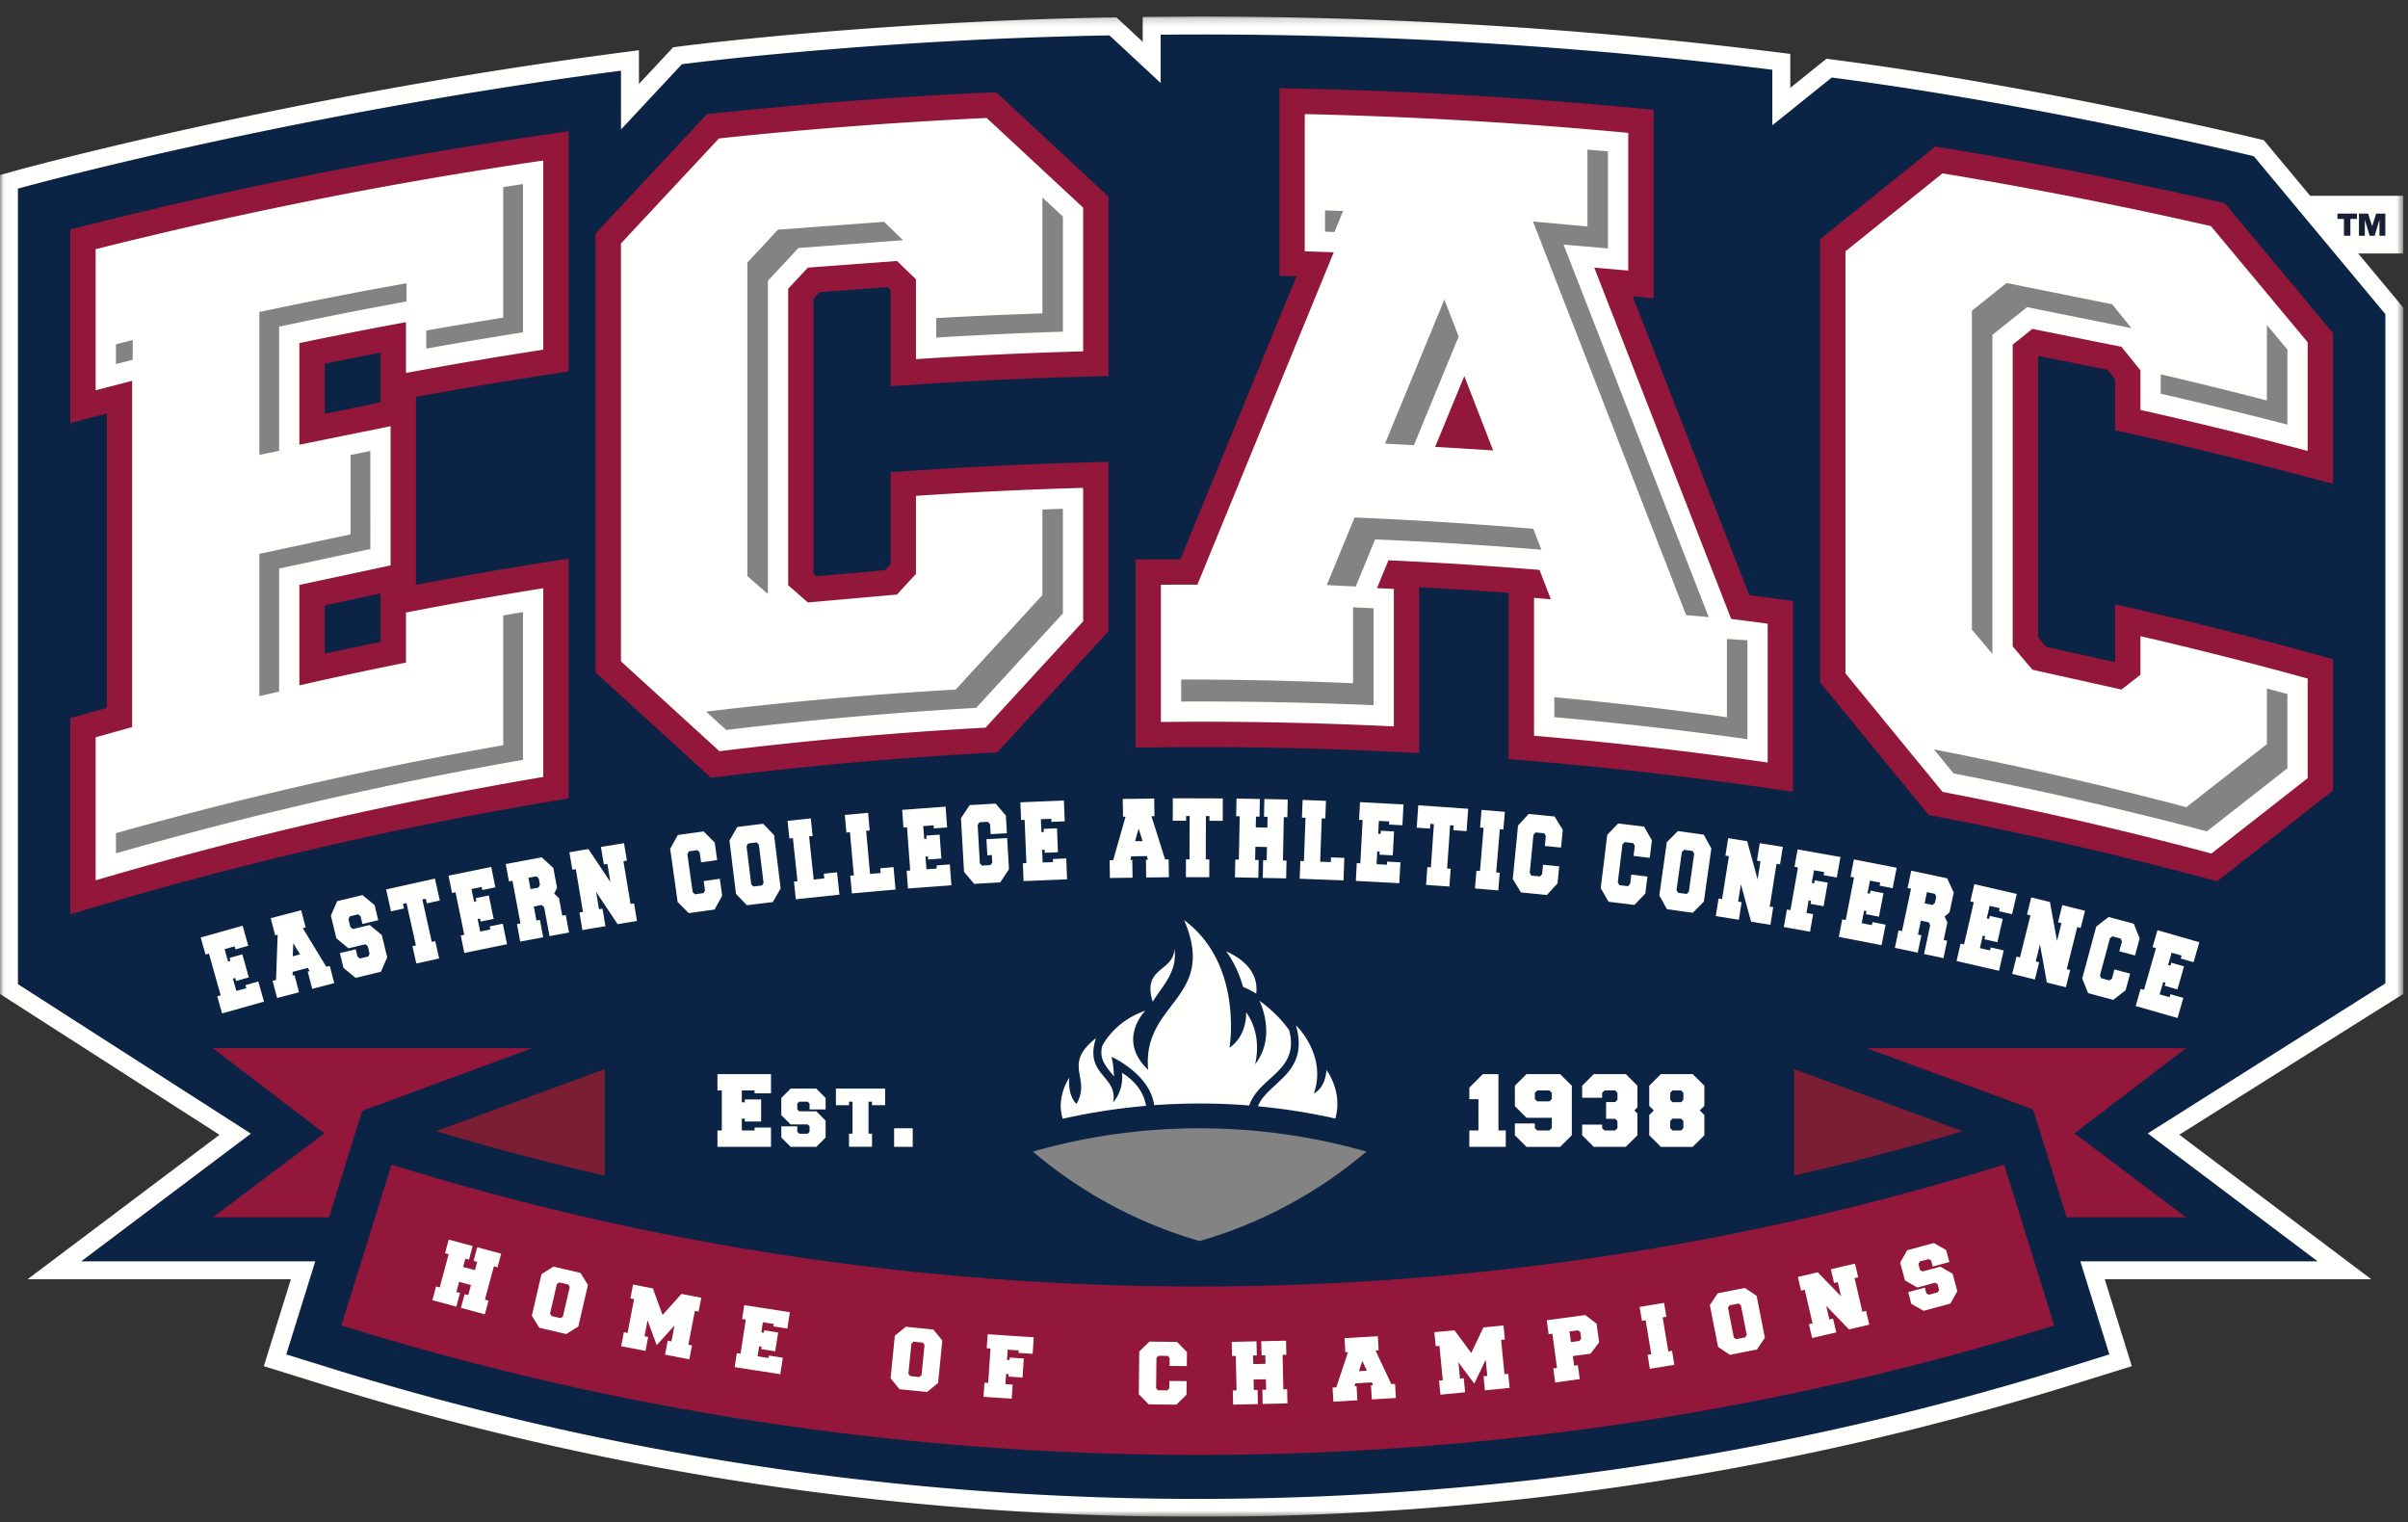 <svg width="318" height="201" fill="none" xmlns="http://www.w3.org/2000/svg"><rect width="100%" height="100%" fill="#333333" stroke="none"/><g clip-path="url(#clip0_3405_261813)"><mask id="a" style="mask-type:alpha" maskUnits="userSpaceOnUse" x="0" y="2" width="318" height="199"><path d="M.04 2.182h317.343v198.074H.039V2.182z" fill="#fff"/></mask><g mask="url(#a)"><path fill-rule="evenodd" clip-rule="evenodd" d="M317.381 40.623l-5.958-7.153h5.952v-7.612H305.08l-6.117-7.344-.763-.186c-.276-.068-28.227-6.829-55.988-10.441l-1.004-.13-4.783 3.845V7.118l-2.081-.258a619.993 619.993 0 00-75.95-4.678c-1.396 0-2.788.012-4.182.024l-3.305.025v3.29l-3.476-3.23-.955.016C115.087 2.85 89.994 6.1 89.744 6.132l-.845.112-4.522 4.845V6.635l-2.676.35C37.303 12.797 2.082 22.529 1.732 22.628L0 23.11v108.14l28.988 18.598-25.35 19.076h34.776L34.84 180.4l7.815 2.431c37.266 11.588 76.134 17.462 115.523 17.462 39.396 0 78.268-5.876 115.536-17.464l7.815-2.431-3.577-11.474h35.204l-25.361-19.089 29.587-18.589V40.623" fill="#FFFFFE"/></g><path fill-rule="evenodd" clip-rule="evenodd" d="M315.01 41.48l-17.369-20.85s-27.781-6.755-55.736-10.393l-7.852 6.308V9.21a615.188 615.188 0 00-75.659-4.66c-1.712 0-3.415.016-5.12.03v6.374l-6.759-6.28c-31.618.548-56.464 3.806-56.464 3.806l-8.043 8.618V9.334C37.264 15.19 2.368 24.907 2.368 24.907v105.05l30.764 19.736-22.413 16.866h30.914l-3.827 12.289 5.55 1.723c37.038 11.518 75.669 17.357 114.821 17.357 39.157 0 77.792-5.839 114.831-17.357l5.553-1.727-3.829-12.285h31.338l-22.443-16.893 31.385-19.812V41.481" fill="#0B2345"/><path fill-rule="evenodd" clip-rule="evenodd" d="M281.936 57.396a561.175 561.175 0 0121.948 5.382l4.213 1.123V43.984L293.822 26.85l-1.103-.252a600.072 600.072 0 00-35.649-7.006l-1.474-.241-15.233 12.235v58.523l14.344 17.516 1.192.227a510.485 510.485 0 0135.278 8.084l1.613.431 15.307-11.983V87.052l-2.456-.679c-7.262-2-14.736-3.897-22.221-5.629l-4.101-.948v7.643l-9.092-2.024-1.089-1.287V47.116l.124-.1 9.051 1.82 1.006 1.247v6.727l2.617.586zm-160.755-6.635a569.986 569.986 0 0121.953-1.023l3.255-.088V25.96l-14.839-13.79-1.406.064a608.393 608.393 0 00-35.553 2.716l-1.24.132-14.694 15.746v57.973l15.231 13.901 1.526-.187a517.383 517.383 0 0134.918-3.093l1.363-.072 14.697-16.004V60.982l-3.44.096c-7.4.207-14.874.563-22.216 1.062l-3.12.21v12.128l-.748.815-9.05.802-.383-.338V39.45l.812-.875 8.963-.666.406.392v12.697l3.567-.235-.002-.002zm-70.913 27.6v6.396a535.562 535.562 0 00-7.384 1.567V79.94l7.382-1.579h.002zm-7.384-23.73V48.03a544.09 544.09 0 017.382-1.46v6.565l-7.382 1.497zm29.365-5.15l2.842-.433V17.33l-3.831.559c-20 2.92-39.84 6.85-59.444 11.773l-2.53.635v25.557l4.821-1.248v38.866l-4.82 1.345v25.897l4.292-1.262a511.792 511.792 0 0158.722-13.561l2.79-.472V73.753l-3.877.618c-5.402.862-10.87 1.82-16.286 2.852V52.406a578.558 578.558 0 0117.32-2.925h.001zm158.757 29.1l-15.394-39.443 2.757.24v-24.88l-3.033-.283a609.105 609.105 0 00-42.955-2.491l-3.422-.079v24.776l2.253.074-15.328 37.365-5.921.008v24.848l3.381-.035c1.767-.017 3.534-.033 5.305-.033 8.318 0 16.817.206 25.258.618l3.509.167V77.534c3.938.208 7.891.462 11.819.757v21.938l3.066.26a515.61 515.61 0 0130.66 3.511l3.824.555V79.367l-5.779-.785" fill="#93173B"/><path fill-rule="evenodd" clip-rule="evenodd" d="M282.668 89.106l-2.507 1.946-11.765-2.619-2.602-3.084V45.505l2.602-2.076 11.765 2.365 2.507 3.107v5.23a569.292 569.292 0 0122.08 5.414V45.192l-12.775-15.334a595.028 595.028 0 00-35.447-6.965l-12.815 10.295v55.728l12.819 15.649a514.204 514.204 0 0135.511 8.14l12.707-9.95V89.6a545.737 545.737 0 00-22.08-5.596v5.102zM120.961 75.784l-2.508 2.726-11.762 1.043-2.605-2.276V38.13l2.605-2.796 11.762-.874 2.508 2.417v10.546a569.52 569.52 0 0122.082-1.029V27.42l-12.742-11.841a599.662 599.662 0 00-35.355 2.7L82.004 32.148v55.18l13.004 11.867a520.375 520.375 0 0135.144-3.111l12.891-14.037V64.423c-7.398.206-14.759.557-22.082 1.054v10.307zm-49.219-29.61V21.197a594.07 594.07 0 00-59.11 11.708v18.626l4.821-1.247V96.01l-4.82 1.346v18.887a513.009 513.009 0 0159.11-13.65v-24.92a541.33 541.33 0 00-18.129 3.21v6.611A529.14 529.14 0 0039.536 90.5V77.235l12.045-2.577V56.281l-12.045 2.443v-13.42a585.69 585.69 0 0114.078-2.764v6.708a576.018 576.018 0 0118.128-3.072v-.003zm117.784 12.835l3.849-9.347 3.81 9.823a550.508 550.508 0 00-7.659-.474v-.002zm39.092 22.717l-18.08-46.387 4.485.39V17.544a604.069 604.069 0 00-42.718-2.477v18.118l3.833.124-18.008 43.892-4.821.007v18.127c1.78-.018 3.557-.035 5.34-.035 8.524 0 16.998.215 25.421.621V77.767l-2.227-.103 1.516-3.678c6.68.3 13.329.726 19.946 1.268l1.505 3.886-2.227-.197v18.212a517.313 517.313 0 0130.856 3.534V82.355l-4.821-.629z" fill="#FFFFFE"/><path fill-rule="evenodd" clip-rule="evenodd" d="M267.701 40.557l13.777 2.771-2.548-3.155-13.938-2.804-4.584 3.66V83.14l2.707 3.209v-42.13l4.586-3.662zm31.662 57.707l-10.629 8.322a518.936 518.936 0 00-33.34-7.63l2.594 3.168a519.449 519.449 0 0133.453 7.651l10.631-8.323v-9.81c-.899-.248-1.804-.485-2.709-.726v7.348zm0-55.352v9.973a563.118 563.118 0 00-14.019-3.454v2.56a571.185 571.185 0 0116.728 4.081v-9.911l-2.709-3.25zM137.658 78.588l-11.45 12.468c-10.985.623-22.06 1.6-32.957 2.911l2.654 2.423a524.431 524.431 0 0133.01-2.918l11.45-12.47v-13.82c-.901.028-1.804.064-2.707.099v11.307zm-34.92-48.26l-4.037 4.334v41.412l2.707 2.365V37.08l4.037-4.337 13.819-1.024-2.52-2.431-14.006 1.041zm34.92-4.26V41.38c-4.652.149-9.341.36-14.021.621v2.571c5.573-.34 11.177-.598 16.728-.775v-15.21l-2.707-2.516v-.002zM50.522 37.975a577.879 577.879 0 00-14.145 2.776l-2.128.447v18.866l2.61-.528V43.13l2.129-.445a580.843 580.843 0 0114.144-2.778l.548-.1v-2.413l-3.158.581zM34.249 91.92l2.61-.594V75.072l12.046-2.577V59.553l-2.61.528v10.478l-12.046 2.577V91.92zM17.522 44.895l-2.21.573v2.606l2.21-.57v-2.609zm48.932-20.182V41.95c-3.34.525-6.74 1.092-10.161 1.692v2.396a587.279 587.279 0 0112.773-2.157V24.303c-.87.132-1.74.274-2.612.41zm0 73.693A517.917 517.917 0 0015.31 110.02v2.659a518.818 518.818 0 0153.753-12.342V80.821c-.866.144-1.738.3-2.61.45V98.405zm116.453-39.829l3.765.207.05.002 5.911-14.355-1.891-4.878-7.835 19.025zm-7.924-30.791v2.806l1.25.043 1.138-2.773-2.388-.076zm31.497 4.509l5.866.515V19.986c-.903-.079-1.804-.155-2.707-.23v10.155l-7.196-.666 20.225 51.97 2.986.278-19.174-49.196v-.002zm21.576 52.076v10.336a524.856 524.856 0 00-22.794-2.647v2.64a523.243 523.243 0 0125.501 2.906v-13.06l-2.707-.175zm-25.567-14.546l-1.67-.136a553.463 553.463 0 00-20.048-1.274l-1.88-.087-3.677 8.928 3.823.192 2.561-6.221 1.878.082c6.66.303 13.402.732 20.048 1.279l.037.004-1.072-2.767zm-23.805 20.398a524.882 524.882 0 00-22.696-.495v2.907c8.471-.041 16.942.12 25.406.485v-12.8l-2.71-.128v10.03z" fill="#828382"/><path fill-rule="evenodd" clip-rule="evenodd" d="M259.204 149.373l-22.28-8.208v14.07a348.595 348.595 0 0022.28-5.862" fill="#7B1D33"/><path fill-rule="evenodd" clip-rule="evenodd" d="M70.262 138.412H28.103l14.742 11.241-14.742 11.097h15.342l4.384-14.07 22.433-8.268" fill="#93173B"/><path fill-rule="evenodd" clip-rule="evenodd" d="M57.587 149.373l22.28-8.208v14.07a348.624 348.624 0 01-22.28-5.862" fill="#7B1D33"/><path fill-rule="evenodd" clip-rule="evenodd" d="M176.344 147.697c1.031-3.534-1.165-6.4-1.165-6.4-.204 2.518-1.664 3.083-1.664 3.083 1.763-5.093-2.371-8.998-2.371-8.998 1.835 6.474-3.738 7.429-5.022 10.699 3.476.326 6.886.87 10.222 1.618" fill="#FFFFFE"/><path fill-rule="evenodd" clip-rule="evenodd" d="M146.777 139.538s5.099 2.289 5.641 6.398a82.218 82.218 0 0112.555.041c1.266-3.814 6.722-4.538 5.274-9.938-.923-1.319-2.196-2.639-3.928-3.907 0 0 2.365 4.707-.581 8.408 0 0 1.093-3.742-1.175-6.866 0 0 .187 3.05-2.192 4.668 0 0 1.856-11.033-5.994-16.841 4.454 10.416-5.59 10.788-4.748 19.765-4.227-3.971-.371-7.81-.371-7.81-4.258 1.466-5.724 4.725-5.724 4.725-.359 1.753.491 2.611 1.579 3.955-.049-1.662-.336-2.598-.336-2.598" fill="#FFFFFE"/><path fill-rule="evenodd" clip-rule="evenodd" d="M151.348 146.027c-.228-1.361-1.008-3.018-3.185-4.371 0 0 .35 2.159-1.161 3.905.689-3.534-3.88-3.546-2.268-8.482-4.536 3.6-.555 5.192-2.569 8.688 0 0-1.161-.923-.959-3.443 0 0-1.785 2.501-.86 5.408a80.957 80.957 0 0111.002-1.707v.002zm3.757-20.738c.412 3.004-1.555 4.854-2.884 6.99-1.411-4.637 2.717-3.864 2.884-6.99zm10.79 5.928s-.679-.474-1.738-.899c0 0-.666-2.623-2.237-4.701 3.684 1.66 4.175 3.99 3.975 5.6z" fill="#FFFFFE"/><path fill-rule="evenodd" clip-rule="evenodd" d="M158.425 148.988a79.862 79.862 0 00-22.029 3.077 59.539 59.539 0 0022.029 11.81 59.526 59.526 0 0022.026-11.81 79.928 79.928 0 00-22.026-3.077" fill="#828382"/><path fill-rule="evenodd" clip-rule="evenodd" d="M99.65 149.272v-.379h2.168v2.546h-7.072v-2.165h.576v-5.284h-.576v-2.155h7.072v2.536h-2.169v-.381h-1.684v1.567h.392v-.38h2.158v2.918h-2.158v-.382h-.392v1.559h1.684zm4.764-.796l-1.235-1.223v-2.272l1.235-1.235h3.382l1.235 1.237v1.52h-2.124v-.773l-.241-.254h-1.12l-.255.254v.773l.255.241h2.25l1.235 1.237v2.227l-1.235 1.231h-3.382l-1.235-1.233v-1.478h2.112v.728l.255.253h1.12l.241-.253v-.728l-.241-.252h-2.252zm10.743-2.538v-.462h-.46v4.223h.46v1.728h-3.035v-1.728h.461v-4.223h-.461v.462h-1.732v-2.192h6.499v2.192h-1.732zm2.919 5.501h2.458v-2.454h-2.458v2.454zm75.963-6.297v-1.519l1.79-1.788h2.055v7.437h.969v2.167h-4.814v-2.165h1.202v-4.134h-1.202v.002zm8.656-.841v.818l.313.314h1.612l.314-.314v-.818l-.314-.309h-1.612l-.313.309zm-1.108 3.299l-1.534-1.547v-2.686l1.534-1.532h4.442l1.546 1.532v6.54l-1.546 1.534h-4.442l-1.534-1.534v-1.559h2.642v.625l.313.299h1.612l.314-.299V147.6h-3.347zm11.712-2.076l.301-.299v-.924l-.301-.309h-1.406l-.314.309v.656h-2.641v-1.588l1.532-1.534h4.237l1.534 1.532v2.847l-.402.417.402.414v2.86l-1.534 1.534h-4.237l-1.532-1.534v-1.406h2.641v.474l.314.299h1.406l.301-.301v-.922l-.301-.309h-1.2v-2.216h1.2zm7.27 2.503v.946l.299.299h1.13l.311-.299v-.946l-.309-.312h-1.132l-.299.312zm0-3.726v.934l.299.311h1.13l.311-.311v-.934l-.309-.309h-1.132l-.299.309zm4.511 2.94v2.666l-1.546 1.534h-4.2l-1.536-1.534v-2.666l.6-.61-.6-.6v-2.664l1.536-1.532h4.2l1.546 1.532v2.664l-.61.6.61.61zM32.53 130.48l-.114-.398 1.7-.478.748 2.66-5.536 1.554-.637-2.259.453-.124-1.552-5.516-.452.126-.633-2.251 5.536-1.555.745 2.65-1.697.474-.112-.396-1.32.371.463 1.635.305-.082-.11-.4 1.687-.475.858 3.046-1.689.474-.111-.398-.308.087.456 1.624 1.32-.371v.002zm7.099-4.46l-.9-1.47-.065 1.722.963-.252h.002zm.736-3.562l-.382.101 3.11 5.105.453-.118.594 2.274-2.905.757-.596-2.276.247-.062-.228-.433-2.009.524.002.49.248-.063.592 2.272-2.895.754-.598-2.274.456-.117.214-5.972-.326.087-.592-2.264 4.021-1.047.594 2.262zm5.657 2.765l-1.604-1.324-.721-2.99.825-1.907 3.346-.808 1.604 1.323.48 1.994-2.088.503-.243-1.008-.316-.272-1.113.27-.17.388.248 1.02.324.27 2.227-.536 1.602 1.322.71 2.942-.824 1.907-3.346.809-1.604-1.326-.468-1.944 2.088-.504.231.959.322.258 1.113-.268.161-.371-.233-.973-.318-.273-2.233.539zm10.347-5.934l-.136-.611-.456.103 1.245 5.588.458-.101.514 2.293-3.013.672-.513-2.293.458-.103-1.246-5.588-.46.103.139.609-1.722.383-.645-2.893 6.445-1.435.645 2.893-1.713.38zm8.388 3.443l-.083-.404 1.73-.355.553 2.709-5.637 1.155-.47-2.305.46-.093-1.15-5.612-.46.094-.467-2.288 5.637-1.155.55 2.695-1.727.351-.085-.403-1.342.275.34 1.67.316-.066-.085-.404 1.72-.351.635 3.097-1.72.353-.082-.406-.314.063.338 1.654 1.343-.274zm6.36-5.526l.186-.377-.153-.825-.311-.285-1.052.196.279 1.487 1.051-.196zm.186 4.254l.43 2.309-3.032.567-.433-2.309.462-.089-1.054-5.629-.462.083-.429-2.297 4.757-.887 1.532 1.408.49 2.619-.38.769.634.583.433 2.322.462-.084.433 2.309-2.573.48-.715-3.824-.31-.285-1.051.196.344 1.843.46-.084h.002zm7.423-3.681l.379 2.283.462-.077.388 2.318-3.046.507-.385-2.319.461-.075-.942-5.649-.462.076-.385-2.307 2.509-.419 2.903 4.347-.4-2.392-.464.076-.385-2.307 3.047-.505.384 2.303-.462.083.942 5.645.462-.076.388 2.319-2.555.425-2.84-4.256zm13.857-3.905l-.183-1.315-.289-.299-1.134.158-.204.372.703 5.014.297.285 1.134-.157.196-.355-.173-1.237 2.13-.299.311 2.241-1.004 1.821-3.413.474-1.465-1.474-.984-7.023 1.006-1.818 3.41-.475 1.466 1.475.324 2.313-2.128.299zm7.35-2.637l-1.133.14-.21.367.618 5.025.289.293 1.136-.141.204-.35-.619-5.031-.284-.303zm-2.566-2.039l3.418-.421 1.444 1.499.864 7.035-1.035 1.804-3.419.419-1.441-1.497-.866-7.037 1.035-1.802zm10.089 6.944l1.397-.148-.065-.623 1.752-.186.316 2.959-5.757.608-.248-2.336.466-.051-.604-5.691-.466.047-.245-2.325 3.068-.324.247 2.324-.468.049.607 5.697zm7.443-.738l1.4-.124-.056-.622 1.757-.159.268 2.963-5.767.517-.21-2.34.468-.041-.514-5.703-.468.041-.21-2.328 3.076-.276.208 2.33-.466.041.514 5.701zm8.812-.715l-.033-.413 1.759-.13.204 2.755-5.734.423-.173-2.345.468-.035-.423-5.709-.468.035-.171-2.33 5.734-.425.202 2.745-1.759.13-.031-.413-1.364.099.125 1.697.318-.021-.031-.412 1.75-.13.233 3.155-1.748.128-.033-.411-.318.023.126 1.682 1.367-.098zm9.53.096l-1.15 1.732-3.44.192-1.342-1.587-.404-7.081 1.151-1.73 3.439-.194 1.342 1.588.132 2.324-2.146.119-.075-1.307-.264-.326-1.142.066-.233.351.289 5.055.272.31 1.142-.062.225-.34-.058-.988-.587.033-.124-2.122 2.738-.152.235 4.119zm5.821-.944l-.017-.412 1.765-.075.109 2.759-5.748.235-.095-2.348.47-.021-.233-5.719-.468.02-.095-2.338 5.749-.233.111 2.747-1.763.074-.016-.413-1.371.056.07 1.699.317-.014-.014-.413 1.752-.072.128 3.163-1.752.07-.017-.412-.319.014.068 1.685 1.369-.054v.002zm11.829-2.775l-.52-1.643-.474 1.655.994-.012zm1.567-3.287l-.394.006 1.8 5.701.468-.006.035 2.351-3.002.041-.035-2.35.253-.005-.117-.472-2.074.029-.114.476.252-.004.035 2.351-2.992.041-.035-2.351.47-.004 1.633-5.748-.338.004-.035-2.338 4.155-.058.035 2.336zm7.264.606l.002-.624h-.471l-.018 5.723.47.002-.008 2.351-3.087-.008.008-2.351.468.002.021-5.728h-.47l-.002.625-1.763-.006.01-2.961 6.602.021-.01 2.959-1.752-.005zm7.591 3.46l-1.526-.029-.035 1.736.468.009-.047 2.352-3.084-.06.045-2.35.47.008.113-5.726-.468-.008.046-2.336 3.086.062-.047 2.334-.468-.008-.029 1.424 1.528.031.029-1.426-.468-.009.045-2.338 3.085.062-.044 2.336-.472-.008-.113 5.724.47.008-.048 2.35-3.084-.059.045-2.351.47.01.033-1.738zm7.027 1.94l1.408.054.023-.627 1.763.068-.109 2.973-5.788-.216.087-2.348.47.02.212-5.724-.468-.018.087-2.336 3.084.115-.086 2.334-.471-.016-.212 5.721zm8.819.4l.022-.412 1.761.095-.148 2.757-5.741-.306.124-2.346.468.025.303-5.718-.47-.02.126-2.339 5.744.306-.146 2.746-1.761-.093.021-.412-1.369-.072-.089 1.697.32.016.02-.412 1.753.093-.167 3.158-1.753-.092.023-.413-.32-.016-.09 1.684 1.369.074zm8.771-4.554l.043-.625-.468-.033-.4 5.713.47.031-.165 2.347-3.08-.215.165-2.346.468.033.398-5.711-.468-.038-.044.627-1.758-.123.206-2.957 6.589.462-.206 2.956-1.75-.121zm2.853 7.688l.196-2.34.468.037.479-5.705-.468-.039.195-2.33 3.079.26-.196 2.33-.468-.041-.478 5.707.468.041-.198 2.34-3.077-.26zm9.231-5.608l.13-1.319-.21-.361-1.138-.11-.287.312-.493 5.037.219.35 1.142.11.272-.299.124-1.244 2.138.209-.22 2.251-1.407 1.534-3.424-.336-1.081-1.773.691-7.056 1.406-1.534 3.427.336 1.078 1.776-.229 2.325-2.138-.206v-.002zm11.718 1.307l.163-1.317-.2-.363-1.138-.142-.291.305-.621 5.027.213.354 1.136.138.282-.292.153-1.242 2.132.262-.277 2.248-1.443 1.497-3.416-.419-1.035-1.804.866-7.035 1.441-1.499 3.418.418 1.035 1.807-.284 2.319-2.134-.262zm7.806-.645l-1.134-.159-.299.299-.707 5.015.206.361 1.134.156.289-.288.705-5.015-.194-.369zm-1.953-2.635l3.413.478 1.004 1.821-.99 7.021-1.464 1.474-3.414-.479-1.004-1.82.989-7.021 1.466-1.474zm8.32 7.031l-.363 2.284.462.077-.369 2.321-3.045-.486.367-2.322.463.074.902-5.657-.462-.073.367-2.309 2.509.398 1.373 5.043.38-2.391-.462-.077.367-2.309 3.047.485-.367 2.309-.464-.074-.901 5.657.464.075-.371 2.321-2.555-.406-1.342-4.94zm8.948 2.124l-.294 1.661.886.161-.408 2.312-3.466-.615.412-2.313.462.082.998-5.639-.462-.082.409-2.301 5.661 1.006-.48 2.707-1.736-.307.072-.408-1.348-.24-.297 1.675.313.055.072-.406 1.728.309-.552 3.114-1.728-.307.074-.407-.316-.057zm8.347 3.272l.08-.406 1.732.338-.53 2.713-5.645-1.099.447-2.307.462.087 1.095-5.619-.46-.093.446-2.295 5.647 1.099-.526 2.701-1.732-.338.081-.404-1.347-.262-.323 1.67.311.062.08-.406 1.722.336-.604 3.105-1.724-.336.079-.406-.312-.06-.323 1.658 1.344.262zm8.006-2.662l.318-.278.175-.819-.18-.383-1.045-.223-.313 1.48 1.045.223zm-1.464 3.996l-.486 2.297-3.021-.639.489-2.299.457.094 1.192-5.598-.46-.096.485-2.289 4.738 1.006.874 1.887-.552 2.604-.648.565.361.781-.491 2.309.46.099-.489 2.297-2.56-.544.808-3.802-.18-.381-1.045-.223-.392 1.833.462.099h-.002zm9.058 2.004l.093-.402 1.719.398-.622 2.691-5.607-1.293.53-2.289.456.105 1.289-5.581-.458-.103.53-2.281 5.604 1.293-.619 2.681-1.719-.396.09-.404-1.334-.306-.381 1.654.311.072.093-.4 1.709.392-.711 3.084-1.711-.391.093-.404-.31-.073-.379 1.646 1.334.309v-.002zm6.598-.796l-.559 2.243.454.112-.567 2.28-2.996-.746.569-2.281.456.112 1.387-5.553-.456-.113.565-2.268 2.468.618.932 5.138.586-2.35-.454-.116.565-2.268 2.998.749-.567 2.268-.455-.114-1.388 5.555.456.111-.569 2.281-2.514-.627-.911-5.031zm10.478.901l.347-1.278-.147-.392-1.107-.297-.332.258-1.318 4.891.161.379 1.103.297.322-.248.326-1.21 2.074.559-.59 2.185-1.637 1.281-3.326-.895-.773-1.93 1.846-6.845 1.639-1.279 3.326.893.771 1.932-.609 2.258-2.076-.557v-.002zm6.646 6.072l.115-.396 1.695.487-.763 2.656-5.53-1.586.65-2.262.449.132 1.581-5.505-.451-.13.647-2.247 5.53 1.587-.761 2.642-1.694-.485.113-.398-1.316-.377-.47 1.635.308.086.113-.395 1.687.482-.873 3.043-1.688-.484.115-.396-.307-.089-.466 1.623 1.316.377" fill="#FFFFFE"/><path fill-rule="evenodd" clip-rule="evenodd" d="M271.282 175.023l-6.618-21.237c-33.639 10.46-69.404 16.093-106.487 16.093-37.078 0-72.839-5.633-106.474-16.091l-6.619 21.237c35.726 11.11 73.712 17.093 113.093 17.093 39.388 0 77.376-5.985 113.105-17.093" fill="#93173B"/><path fill-rule="evenodd" clip-rule="evenodd" d="M62.196 169.687l-1.567-.423-.36 1.334.481.132-.486 1.804-3.163-.851.486-1.805.48.128 1.186-4.398-.48-.13.484-1.793 3.163.849-.484 1.796-.483-.128-.292 1.095 1.565.421.294-1.093-.48-.134.485-1.794 3.162.851-.484 1.796-.48-.13-1.186 4.4.48.128-.488 1.806-3.161-.851.488-1.804.479.128.36-1.334zm12.855-.068l-1.181-.277-.324.202-.91 3.924.203.313 1.183.275.31-.194.911-3.924-.19-.319h-.002zm-1.954-2.363l3.559.824.99 1.588-1.275 5.495-1.588.99-3.558-.825-.99-1.588 1.274-5.495 1.588-.989zm12.422 7.084l-.408 2.11.487.092-.355 1.837-3.212-.618.354-1.839.489.097.864-4.473-.489-.094.353-1.827 2.618.507 1.279 3.507 2.493-2.779 2.618.505-.355 1.825-.486-.095-.866 4.474.489.093-.355 1.835-3.215-.619.355-1.835.489.093.408-2.109-2.346 2.606-1.209-3.293zm15.961 4.986l.052-.328 1.849.289-.338 2.171-6.027-.934.287-1.848.49.075.7-4.499-.491-.079.284-1.835 6.027.934-.334 2.161-1.849-.287.049-.323-1.435-.225-.206 1.34.334.05.049-.324 1.84.289-.388 2.482-1.837-.284.049-.324-.334-.054-.206 1.328 1.435.223v.002zm20.382-2.037l-1.209-.12-.292.241-.4 4.011.243.284 1.208.12.283-.233.398-4.011-.231-.292zm-2.244-2.091l3.635.361 1.188 1.445-.557 5.615-1.449 1.187-3.635-.363-1.188-1.443.557-5.616 1.449-1.186zm13.246 6.227l-.087 1.34.953.062-.124 1.866-3.724-.248.124-1.864.497.033.301-4.544-.497-.033.124-1.856 6.084.403-.142 2.185-1.868-.124.021-.327-1.448-.097-.089 1.348.337.023.02-.328 1.858.124-.167 2.509-1.856-.122.021-.328-.338-.02v-.002zm21.585-1.058l.013-1.052-.256-.274-1.212-.014-.273.268-.047 4.027.266.259 1.214.015.262-.256.011-.989 2.278.022-.021 1.8-1.338 1.307-3.651-.041-1.308-1.34.064-5.637 1.341-1.307 3.651.043 1.307 1.336-.022 1.86-2.279-.027zm12.72 1.763l-1.621.033.031 1.381.497-.01.043 1.87-3.274.074-.043-1.87.499-.01-.103-4.557-.497.013-.041-1.86 3.272-.074.043 1.861-.499.011.027 1.134 1.621-.037-.027-1.134-.495.01-.043-1.856 3.274-.076.041 1.86-.497.01.103 4.557.497-.015.043 1.87-3.274.075-.043-1.87.499-.011-.033-1.381v.002zm13.342-1.134l-.604-1.283-.449 1.343 1.051-.062.002.002zm1.555-2.695l-.417.025 2.087 4.441.495-.031.113 1.868-3.181.186-.11-1.866.268-.013-.142-.373-2.194.13-.107.386.268-.017.109 1.866-3.167.186-.113-1.866.499-.029 1.548-4.654-.356.021-.109-1.856 4.402-.26.107 1.856zm10.532 1.594l.208 2.138.495-.047.183 1.859-3.259.32-.182-1.862.495-.047-.445-4.534-.493.047-.184-1.854 2.656-.257 2.225 3 1.6-3.373 2.653-.26.182 1.851-.495.048.443 4.536.497-.052.182 1.864-3.26.318-.182-1.86.495-.05-.208-2.138-1.511 3.167-2.095-2.814zm15.983-2.825l.231-.301-.119-.878-.304-.231-1.123.152.192 1.411 1.123-.153zm-.874 1.994l.171 1.264.493-.068.251 1.853-3.243.44-.251-1.852.492-.068-.614-4.515-.495.068-.247-1.844 5.088-.69 1.491 1.134.336 2.474-1.134 1.488-2.338.316zm10.175 1.687l-.305-1.846.489-.08-.745-4.495-.49.082-.303-1.835 3.229-.536.307 1.835-.493.083.744 4.495.491-.083.307 1.846-3.231.536v-.002zm11.714-8.621l-1.192.233-.21.315.777 3.951.311.202 1.192-.235.204-.303-.777-3.949-.305-.214zm-2.749-1.355l3.584-.703 1.552 1.043 1.085 5.532-1.043 1.551-3.582.703-1.552-1.043-1.089-5.532 1.045-1.551zm14.322 1.664l.418 1.794.485-.115.427 1.822-3.188.742-.425-1.82.483-.111-1.035-4.438-.487.116-.422-1.812 2.626-.613 3.081 3.171-.439-1.88-.485.115-.423-1.812 3.188-.742.423 1.81-.485.113 1.037 4.435.485-.115.425 1.821-2.675.624-3.014-3.105zm12.029-2.429l-1.623-.927-.641-2.363.93-1.623 3.525-.955 1.623.93.427 1.573-2.198.598-.216-.798-.32-.189-1.173.315-.188.33.219.804.328.19 2.344-.635 1.625.93.628 2.323-.931 1.625-3.524.953-1.623-.928-.416-1.538 2.198-.596.206.759.328.179 1.171-.317.183-.318-.21-.767-.32-.192-2.352.639" fill="#FFFFFE"/><path fill-rule="evenodd" clip-rule="evenodd" d="M288.688 138.412h-42.156l21.959 8.085 4.43 14.253h15.767l-14.742-11.097 14.742-11.241z" fill="#93173B"/><path fill-rule="evenodd" clip-rule="evenodd" d="M312.736 28.208l.53 1.68.526-1.68h1.212v2.922h-.775v-2.116l-.635 2.116h-.66l-.635-2.11v2.11h-.777v-2.922h1.214zm-4.054.701v-.701h2.582v.701h-.872v2.22h-.852v-2.22h-.858z" fill="#161F35"/></g><defs><clipPath id="clip0_3405_261813"><path fill="#fff" transform="translate(0 .295)" d="M0 0h317.526v200H0z"/></clipPath></defs></svg>